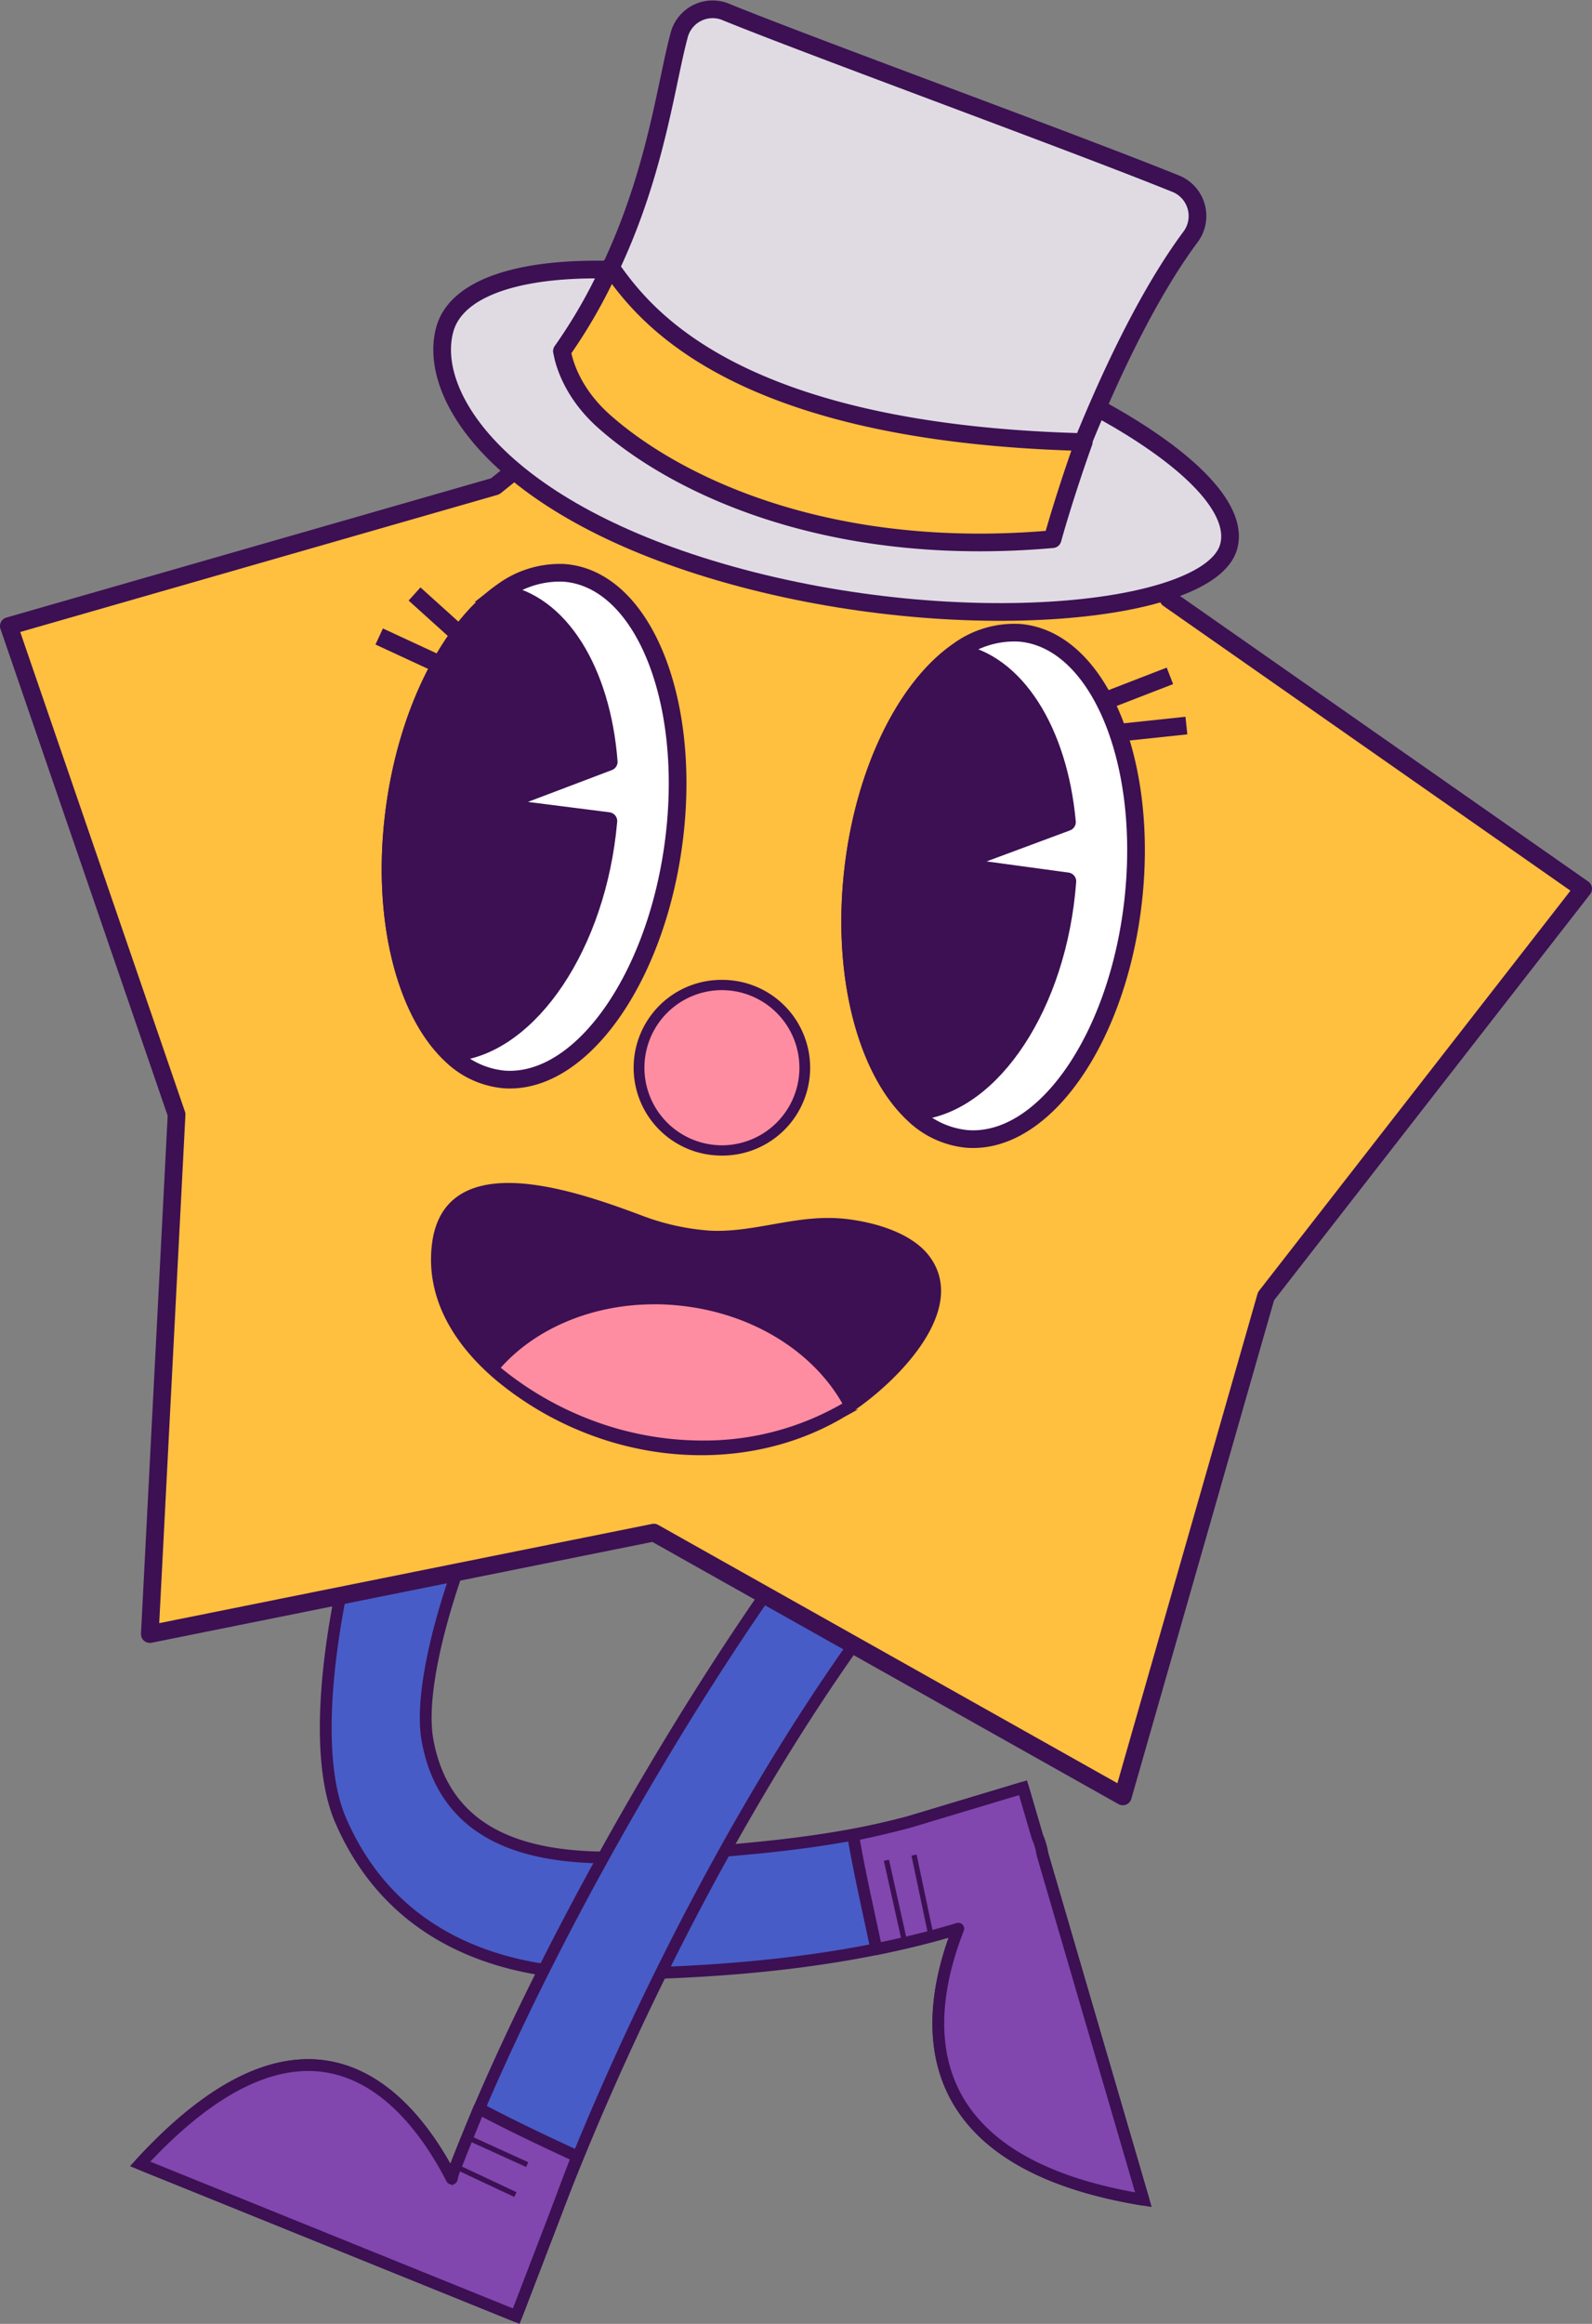 <svg xmlns="http://www.w3.org/2000/svg" width="270.127" height="394.148" viewBox="0 0 270.127 394.148">
  <rect x="0" y="0" width="270.127" height="394.148" fill="#808080" stroke="none"/>
  <g id="Grupo_79362" data-name="Grupo 79362" transform="translate(-7374.157 10783.985)">
    <g id="Grupo_6052" data-name="Grupo 6052" transform="translate(7428.989 -10556.807)">
      <path id="Trazado_9248" data-name="Trazado 9248" d="M305.153,367.757a12.276,12.276,0,0,0-.863-2.964l-2.432-8.316L282.48,362.3c-13.756,3.679-28.174,4.707-42.278,5.684-14.924,1.029-35.592.889-39.375-19.474-2.362-12.718,8.891-42.2,16.772-54.011l-17.33-13.4c-9.449,16.8-22.22,62.4-14.183,80.93,8.682,20.014,27.346,26.369,46.122,26.064,19.526-.323,39.776-2.014,58.666-7.723-5.753,14.619-8.918,39.393,31.408,45.974l-17.129-58.6Z" transform="translate(-183.106 -280.437)" fill="#485cc7" stroke="#3c1053" stroke-miterlimit="10" stroke-width="2"/>
    </g>
    <path id="Trazado_9250" data-name="Trazado 9250" d="M290.139,394.933c-1.351-6.451-2.807-12.657-3.949-19.335,2.877-.558,6.625-1.447,9.458-2.205l19.378-5.823,2.432,8.316a11.894,11.894,0,0,1,.863,2.964l17.129,58.6c-40.325-6.581-37.161-31.355-31.408-45.974-4.559,1.377-9.205,2.511-13.9,3.461Z" transform="translate(7232.715 -10848.337)" fill="#8246af" stroke="#3c1053" stroke-linecap="round" stroke-linejoin="round" stroke-width="2"/>
    <g id="Grupo_6053" data-name="Grupo 6053" transform="translate(7524.126 -10469.439)">
      <path id="Trazado_9251" data-name="Trazado 9251" d="M295.214,395.369l-3.034-13.607.872-.192,3.034,13.607Z" transform="translate(-292.18 -380.694)" fill="#3c1053"/>
      <rect id="Rectángulo_5866" data-name="Rectángulo 5866" width="0.889" height="13.86" transform="translate(4.687 0.183) rotate(-11.9)" fill="#3c1053"/>
    </g>
    <g id="Grupo_6055" data-name="Grupo 6055" transform="translate(7397.17 -10531.553)">
      <path id="Trazado_9252" data-name="Trazado 9252" d="M266.486,309.859c-23.4,29.281-51.98,79.038-65.84,115.327a11.038,11.038,0,0,0-.357,1.29c-7.3-14.148-24.05-33.91-52.878-2.511l63.818,25.82s6.163-16.048,6.634-17.277c15.185-39.767,40.735-88.418,68.4-118.919l-19.779-3.74Z" transform="translate(-146.652 -309.379)" fill="#485cc7" stroke="#3c1053" stroke-miterlimit="10" stroke-width="2"/>
      <path id="Trazado_9253" data-name="Trazado 9253" d="M211.378,450.3l-64.838-26.23.436-.471c11.367-12.378,21.958-18,31.521-16.719,10.295,1.377,17.33,10.5,21.549,18.315.026-.078.052-.157.078-.227,13.747-35.993,42.077-85.628,65.9-115.449l.166-.209,20.825,3.931-.532.593c-29.228,32.218-54.456,82.481-68.316,118.779-.471,1.238-6.634,17.277-6.634,17.277l-.166.427Zm-63.312-26.578,62.807,25.41c.976-2.545,6.041-15.743,6.468-16.859,13.808-36.15,38.87-86.134,67.959-118.465l-18.742-3.539c-23.745,29.778-51.91,79.16-65.6,115a6.419,6.419,0,0,0-.262.924l-.366,1.456-.54-1.046c-4.045-7.837-11.045-17.478-21.409-18.864-9.127-1.229-19.317,4.149-30.309,15.97Z" transform="translate(-146.54 -309.31)" fill="#3c1053"/>
    </g>
    <g id="Grupo_6056" data-name="Grupo 6056" transform="translate(7397.17 -10434.161)">
      <path id="Trazado_9254" data-name="Trazado 9254" d="M200.3,440.8a9.217,9.217,0,0,1,.357-1.29c1.1-2.877,3.121-7.776,4.271-10.617,5.2,2.781,11.934,5.963,16.685,8.133-1.037,2.545-2.755,7.227-3.74,9.807-.471,1.238-6.634,17.277-6.634,17.277l-63.818-25.82c28.827-31.39,45.573-11.637,52.878,2.511Z" transform="translate(-146.653 -421.1)" fill="#8246af" stroke="#3c1053" stroke-linecap="round" stroke-linejoin="round" stroke-width="2"/>
      <path id="Trazado_9255" data-name="Trazado 9255" d="M211.378,464.634,146.54,438.4l.436-.471c11.367-12.378,21.958-18,31.521-16.719,10.295,1.377,17.33,10.5,21.549,18.315.026-.078.052-.157.078-.227.889-2.336,2.354-5.919,3.53-8.8l.933-2.284.436.235c5.684,3.042,12.884,6.39,16.667,8.124l.384.174-.157.392c-.715,1.752-1.743,4.5-2.65,6.913-.4,1.081-.785,2.083-1.09,2.877-.471,1.238-6.634,17.277-6.634,17.277l-.166.427Zm-63.312-26.578,62.807,25.41c.976-2.545,6.041-15.743,6.468-16.859.305-.8.68-1.8,1.09-2.877.846-2.249,1.8-4.777,2.5-6.547-3.775-1.726-10.443-4.847-15.891-7.741l-.558,1.369c-1.177,2.877-2.641,6.451-3.522,8.778a6.415,6.415,0,0,0-.262.924l-.366,1.456-.54-1.046c-4.045-7.837-11.045-17.478-21.409-18.864-9.127-1.229-19.317,4.149-30.309,15.97Z" transform="translate(-146.54 -421.035)" fill="#3c1053"/>
    </g>
    <g id="Grupo_6057" data-name="Grupo 6057" transform="translate(7451.376 -10421.778)">
      <path id="Trazado_9256" data-name="Trazado 9256" d="M221.086,440.575l-9.946-4.524.366-.811,9.946,4.524Z" transform="translate(-209.034 -435.24)" fill="#3c1053"/>
      <rect id="Rectángulo_5867" data-name="Rectángulo 5867" width="0.889" height="11.097" transform="matrix(0.425, -0.905, 0.905, 0.425, 0, 5.697)" fill="#3c1053"/>
    </g>
    <path id="Trazado_9257" data-name="Trazado 9257" d="M272.169,51.92,318.622,125.4l70.365,49.2-53.811,69.109-24.3,84.835L231.3,283.8,145.78,301.011l4.542-88.13L121.86,130.043l82.516-23.7Z" transform="translate(7253.797 -10807.843)" fill="#ffbf3f" stroke="#3c1053" stroke-linecap="round" stroke-linejoin="round" stroke-width="3"/>
    <path id="Trazado_9258" data-name="Trazado 9258" d="M339.659,119.181c-3.164,11.332-45.564,15.665-84.477,4.812S203.5,93.614,206.662,82.282s29.35-14.13,68.264-3.269S342.823,107.849,339.659,119.181Z" transform="translate(7242.977 -10810.441)" fill="#e0dbe3" stroke="#3c1053" stroke-miterlimit="10" stroke-width="3"/>
    <path id="Trazado_9259" data-name="Trazado 9259" d="M229.539,79.519c14.906-21.122,16.99-42.784,19.823-53.41a5.875,5.875,0,0,1,7.723-4.228c14.174,5.806,59.451,22.281,76.815,29.324a5.924,5.924,0,0,1,2.205,9.031c-13.6,18.367-24.19,50.856-24.19,50.856-59.294,5.222-82.385-31.573-82.385-31.573Z" transform="translate(7239.984 -10803.938)" fill="#e0dbe3" stroke="#3c1053" stroke-linecap="round" stroke-linejoin="round" stroke-miterlimit="10" stroke-width="3"/>
    <path id="Trazado_9260" data-name="Trazado 9260" d="M237.725,71.619a88.461,88.461,0,0,1-8.185,14.322s.689,6.128,7.009,11.794c11.786,10.565,37.64,23.5,76.222,20.1,0,0,1.926-7.043,5.291-16.467-60.113-1.543-74.95-22.141-80.346-29.76Z" transform="translate(7239.983 -10810.369)" fill="#ffbf3f" stroke="#3c1053" stroke-linecap="round" stroke-linejoin="round" stroke-miterlimit="10" stroke-width="3"/>
    <path id="Trazado_9261" data-name="Trazado 9261" d="M258.612,239.432c-.366,0-.741-.017-1.116-.044a14.025,14.025,0,0,1,1.081-28.008c.366,0,.741.017,1.116.044a14.026,14.026,0,0,1-1.09,28.008Z" transform="translate(7238.056 -10828.3)" fill="#ff8da1"/>
    <path id="Trazado_9262" data-name="Trazado 9262" d="M258.45,212.123c.349,0,.7.017,1.046.044a13.157,13.157,0,0,1-1.011,26.273c-.349,0-.7-.017-1.046-.044a13.157,13.157,0,0,1,1.011-26.273m0-1.743h0a14.9,14.9,0,0,0-1.151,29.76c.392.035.785.044,1.177.044a14.9,14.9,0,0,0,1.151-29.76c-.392-.035-.785-.044-1.177-.044h0Z" transform="translate(7238.183 -10828.172)" fill="#3c1053"/>
    <path id="Trazado_9263" data-name="Trazado 9263" d="M273.746,289.357a.668.668,0,0,0-.113.078c-13.015,7.593-29.167,7.967-43.054,2.511a54.932,54.932,0,0,1-14.793-8.647c-7.078-5.858-12.221-13.756-10.992-23.109,1.168-8.665,8.081-10.365,15.761-9.528,6.782.741,14.183,3.461,18.733,5.143a40.986,40.986,0,0,0,12.169,2.755c6.791.331,13.259-2.153,19.98-2.153a26.642,26.642,0,0,1,4.385.349c4.507.689,9.5,2.415,12.117,5.527,7.784,9.345-6.887,22.787-14.2,27.075Z" transform="translate(7243.181 -10833.315)" fill="#3c1053" stroke="#3c1053" stroke-miterlimit="10" stroke-width="1"/>
    <path id="Trazado_9264" data-name="Trazado 9264" d="M251.726,296.971a53.971,53.971,0,0,1-19.544-3.731,55.807,55.807,0,0,1-14.915-8.717.454.454,0,0,1-.157-.305.529.529,0,0,1,.1-.323c6.076-6.826,15.935-10.905,26.369-10.905a42.892,42.892,0,0,1,4.35.227c12.038,1.238,22.752,7.68,27.938,16.815a.432.432,0,0,1-.113.558c-.017.009-.087.061-.1.07a47.4,47.4,0,0,1-23.946,6.311Z" transform="translate(7241.577 -10836.203)" fill="#ff8da1"/>
    <path id="Trazado_9265" data-name="Trazado 9265" d="M243.528,273.37a39.932,39.932,0,0,1,4.306.227c12.4,1.281,22.638,7.854,27.607,16.6a1.279,1.279,0,0,0-.113.078,46.841,46.841,0,0,1-23.667,6.207,53.265,53.265,0,0,1-19.387-3.7,54.931,54.931,0,0,1-14.793-8.647c5.875-6.6,15.4-10.757,26.047-10.757m0-.872c-10.565,0-20.546,4.132-26.7,11.045a.871.871,0,0,0-.218.645.855.855,0,0,0,.314.6,55.968,55.968,0,0,0,15.028,8.787,54.457,54.457,0,0,0,19.7,3.757,47.779,47.779,0,0,0,24.1-6.329.266.266,0,0,0,.061-.044.905.905,0,0,0,.148-.1.865.865,0,0,0,.218-1.116c-5.265-9.249-16.1-15.778-28.278-17.033a43.75,43.75,0,0,0-4.393-.227h0Z" transform="translate(7241.642 -10836.14)" fill="#3c1053"/>
    <path id="Trazado_9266" data-name="Trazado 9266" d="M286.047,183.77c1.787-17.059,8.857-31.329,17.582-37.588a16.083,16.083,0,0,1,10.748-3.339c13.163,1.1,21.81,21.2,19.326,44.9s-15.176,42.034-28.331,40.936a15.136,15.136,0,0,1-9.406-4.6c-7.558-7.418-11.751-22.891-9.92-40.3Z" transform="translate(7232.788 -10819.501)" fill="#fff" stroke="#3c1053" stroke-miterlimit="10" stroke-width="3"/>
    <path id="Trazado_9267" data-name="Trazado 9267" d="M295.969,224.566c12.561-.305,24.155-16.4,26.326-37.048.07-.68.131-1.351.183-2.022l-19.831-2.7,19.762-7.349c-1.395-15.386-8.708-27.2-18.768-28.775-8.726,6.259-15.8,20.537-17.582,37.588-1.831,17.417,2.362,32.881,9.92,40.3Z" transform="translate(7232.787 -10819.999)" fill="#3c1053" stroke="#3c1053" stroke-linecap="round" stroke-linejoin="round" stroke-miterlimit="10" stroke-width="3"/>
    <line id="Línea_678" data-name="Línea 678" x1="11.446" y2="1.212" transform="translate(7564.016 -10660.924)" fill="none" stroke="#3c1053" stroke-miterlimit="10" stroke-width="3"/>
    <line id="Línea_679" data-name="Línea 679" x1="10.879" y2="4.21" transform="translate(7561.785 -10669.354)" fill="#fff" stroke="#3c1053" stroke-miterlimit="10" stroke-width="3"/>
    <path id="Trazado_9268" data-name="Trazado 9268" d="M196.7,172.382c2.022-17.068,9.284-31.408,18.1-37.754a16.422,16.422,0,0,1,10.8-3.443c13.145.976,21.531,21,18.724,44.719s-15.743,42.165-28.9,41.2a14.806,14.806,0,0,1-9.345-4.515c-7.462-7.349-11.446-22.778-9.38-40.2Z" transform="translate(7244.266 -10818.008)" fill="#fff" stroke="#3c1053" stroke-miterlimit="10" stroke-width="3"/>
    <path id="Trazado_9269" data-name="Trazado 9269" d="M206.081,213.1c12.57-.418,24.382-16.615,26.831-37.283.078-.68.148-1.351.209-2.022l-19.805-2.519,19.866-7.532c-1.186-15.377-8.342-27.11-18.376-28.6-8.813,6.337-16.074,20.677-18.1,37.754-2.066,17.426,1.918,32.855,9.38,40.2Z" transform="translate(7244.264 -10818.52)" fill="#3c1053" stroke="#3c1053" stroke-linecap="round" stroke-linejoin="round" stroke-miterlimit="10" stroke-width="3"/>
    <line id="Línea_680" data-name="Línea 680" x2="10.33" y2="4.786" transform="translate(7438.499 -10676.031)" fill="none" stroke="#3c1053" stroke-miterlimit="10" stroke-width="3"/>
    <line id="Línea_681" data-name="Línea 681" x2="7.497" y2="6.764" transform="translate(7444.496 -10683.24)" fill="none" stroke="#3c1053" stroke-miterlimit="10" stroke-width="3"/>
  </g>
</svg>
